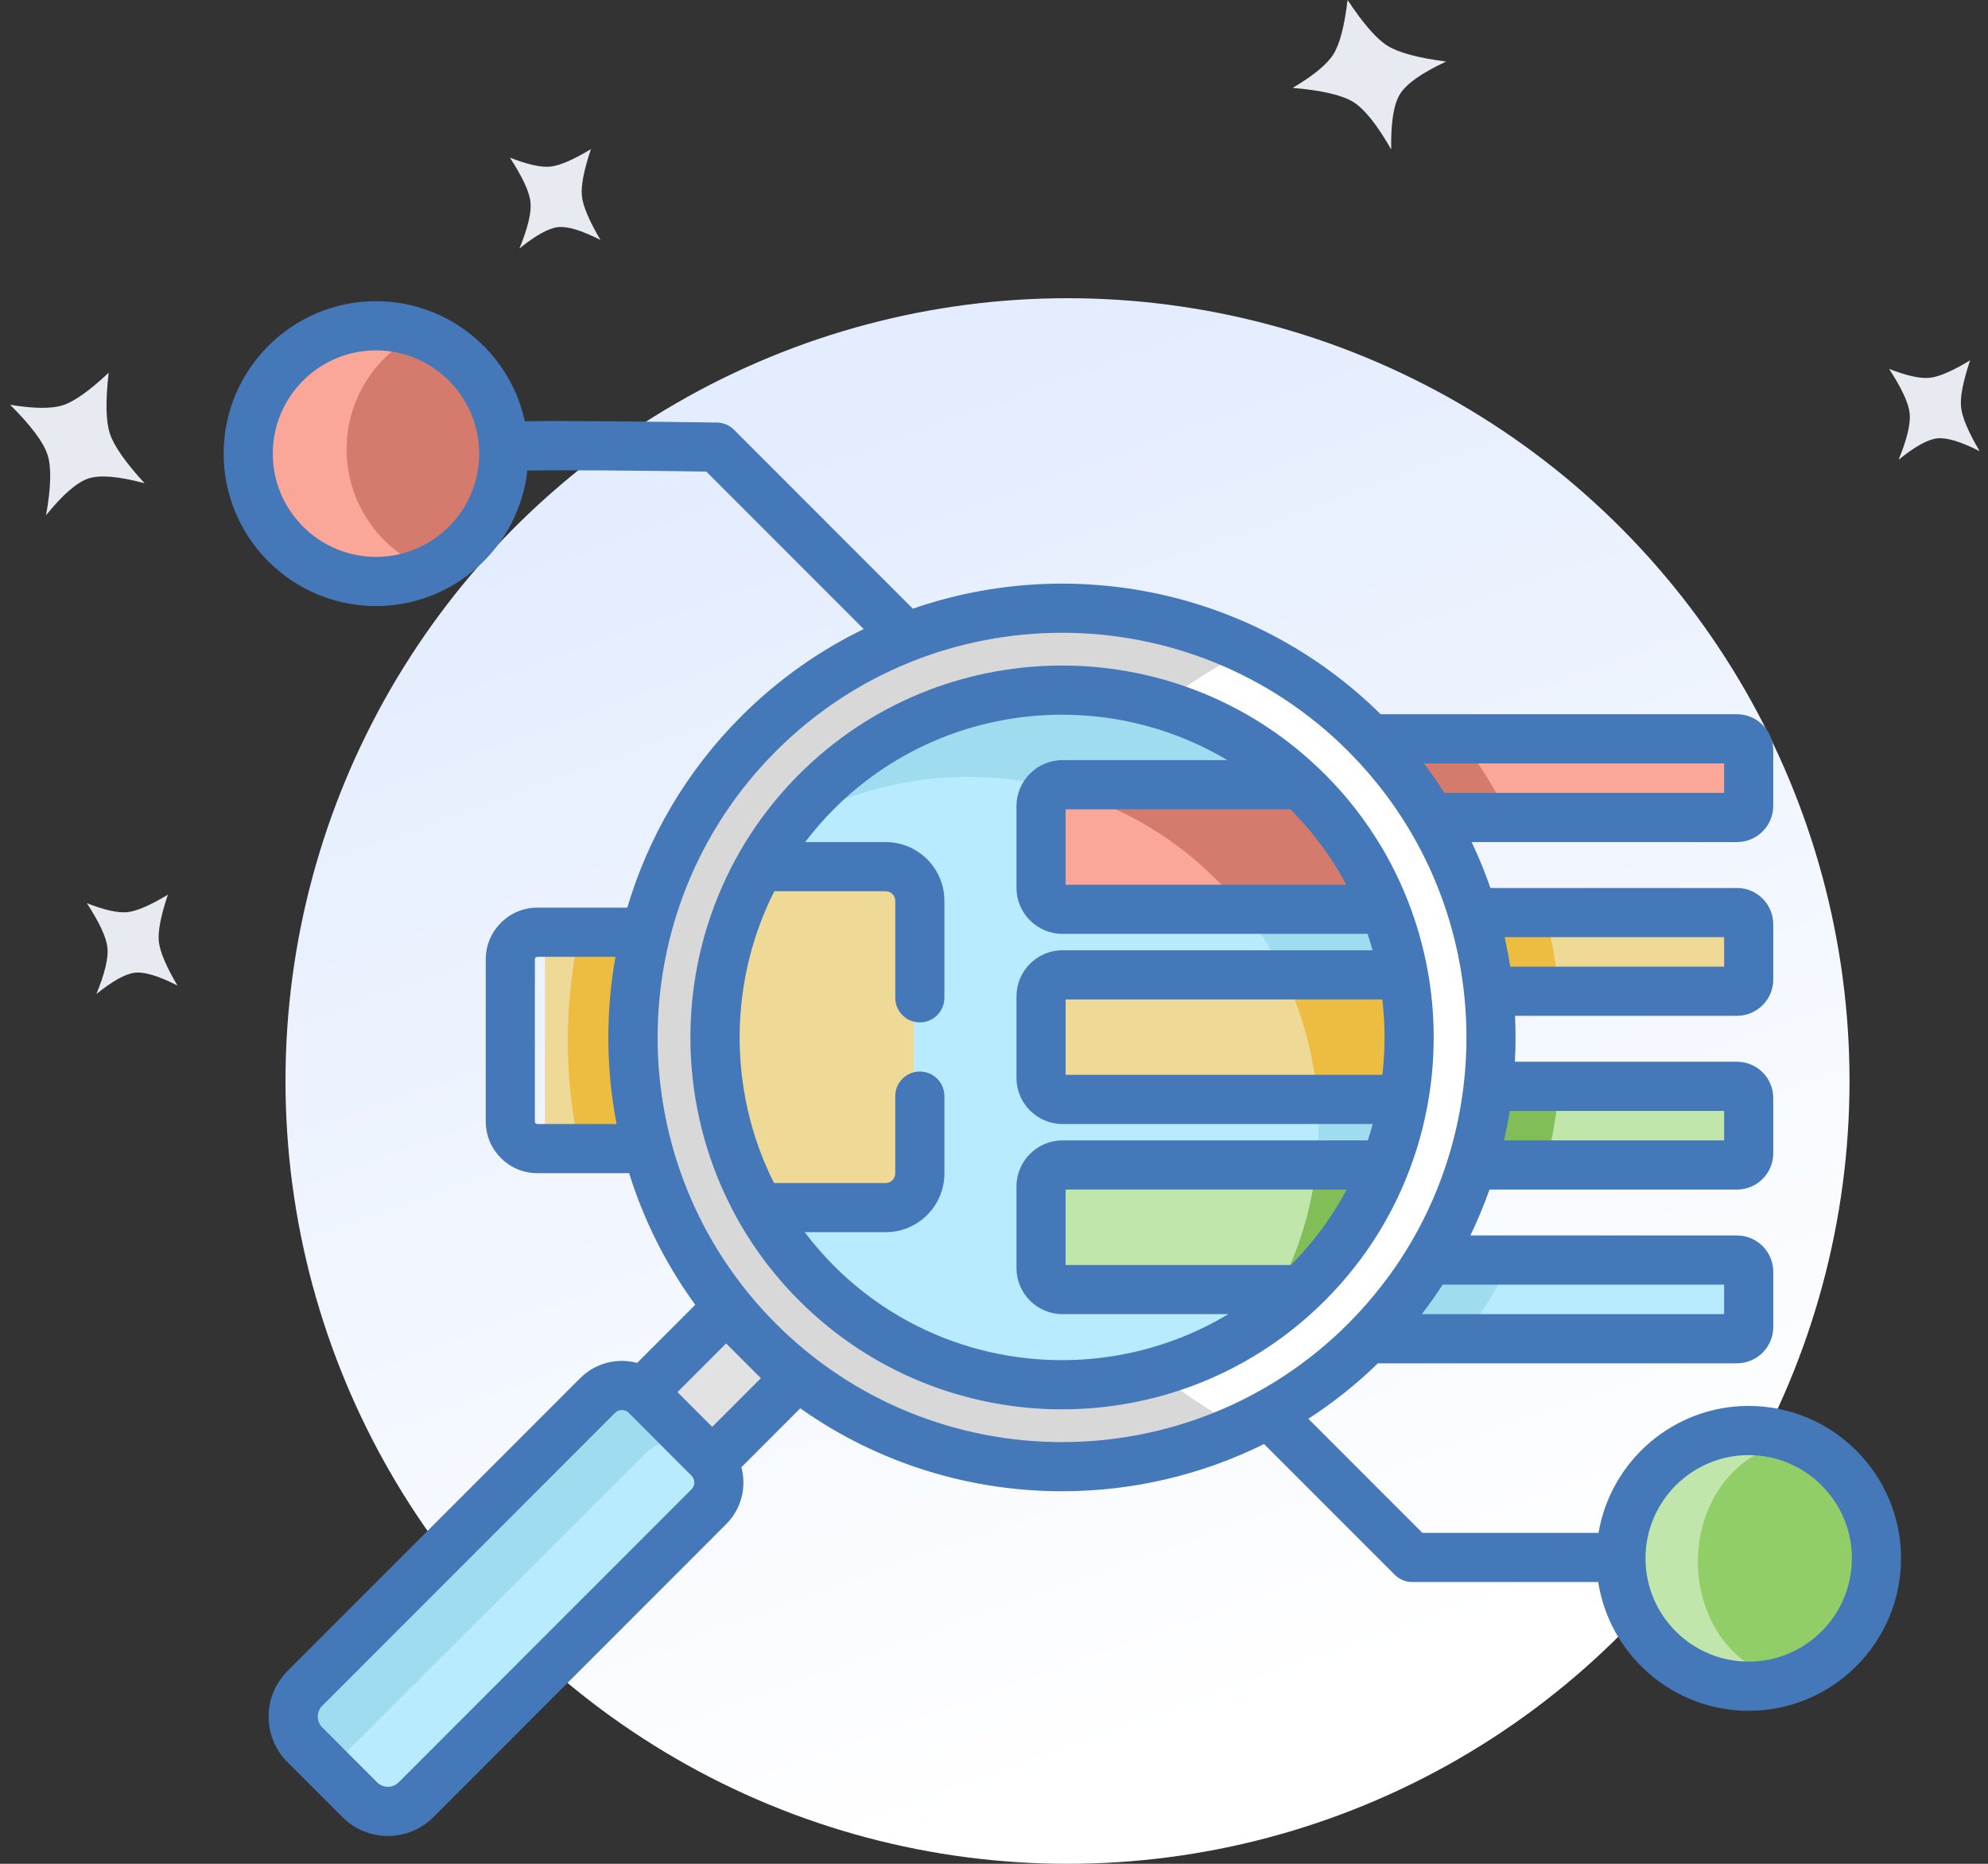 <?xml version="1.0" encoding="UTF-8"?>
<svg width="160px" height="150px" viewBox="0 0 160 150" version="1.1" xmlns="http://www.w3.org/2000/svg" xmlns:xlink="http://www.w3.org/1999/xlink">
    <rect x="0" y="0" width="160" height="150" fill="#333333" stroke="none"/>
    <!-- Generator: Sketch 51.3 (57544) - http://www.bohemiancoding.com/sketch -->
    <title>Archive Image</title>
    <desc>Created with Sketch.</desc>
    <defs>
        <linearGradient x1="54.674%" y1="92.86%" x2="25.83%" y2="12.717%" id="linearGradient-1">
            <stop stop-color="#FFFFFF" offset="0%"></stop>
            <stop stop-color="#E4EDFE" offset="100%"></stop>
        </linearGradient>
    </defs>
    <g id="Page-1" stroke="none" stroke-width="1" fill="none" fill-rule="evenodd">
        <g id="CubeSat-Illustration" transform="translate(-223, -2188)">
            <g id="Discovery-&amp;-Access" transform="translate(184, 2143)">
                <g id="Archive-Image" transform="translate(39, 45)">
                    <ellipse id="Oval-12" fill="url(#linearGradient-1)" fill-rule="nonzero" cx="85.916" cy="87" rx="62.939" ry="63"></ellipse>
                    <path d="M105.538,1.844 C107.615,2.792 109.174,3.266 110.213,3.266 C111.252,3.266 112.81,2.792 114.888,1.844 C113.714,3.651 113.127,5.041 113.127,6.014 C113.127,6.987 113.714,8.377 114.888,10.184 C112.876,9.103 111.342,8.563 110.287,8.563 C109.231,8.563 107.648,9.103 105.538,10.184 C106.435,8.451 106.884,7.106 106.884,6.149 C106.884,5.192 106.435,3.757 105.538,1.844 Z" id="Rectangle-4" fill="#E7EAF1" fill-rule="nonzero" transform="translate(110.213, 6.014) rotate(32) translate(-110.213, -6.014) "></path>
                    <path d="M6.959,72.723 C8.593,73.469 9.819,73.841 10.635,73.841 C11.452,73.841 12.678,73.469 14.312,72.723 C13.389,74.144 12.927,75.237 12.927,76.002 C12.927,76.767 13.389,77.86 14.312,79.281 C12.729,78.431 11.523,78.006 10.694,78.006 C9.864,78.006 8.619,78.431 6.959,79.281 C7.665,77.918 8.018,76.861 8.018,76.108 C8.018,75.356 7.665,74.228 6.959,72.723 Z" id="Rectangle-4" fill="#E7EAF1" fill-rule="nonzero" transform="translate(10.635, 76.002) rotate(84) translate(-10.635, -76.002) "></path>
                    <path d="M152.007,29.72 C153.641,30.465 154.867,30.838 155.683,30.838 C156.5,30.838 157.726,30.465 159.36,29.72 C158.437,31.141 157.975,32.234 157.975,32.999 C157.975,33.763 158.437,34.857 159.36,36.278 C157.777,35.428 156.571,35.003 155.742,35.003 C154.912,35.003 153.667,35.428 152.007,36.278 C152.713,34.915 153.066,33.857 153.066,33.105 C153.066,32.352 152.713,31.224 152.007,29.72 Z" id="Rectangle-4" fill="#E7EAF1" fill-rule="nonzero" transform="translate(155.683, 32.999) rotate(84) translate(-155.683, -32.999) "></path>
                    <path d="M41.007,12.72 C42.641,13.465 43.867,13.838 44.683,13.838 C45.5,13.838 46.726,13.465 48.36,12.72 C47.437,14.141 46.975,15.234 46.975,15.999 C46.975,16.763 47.437,17.857 48.36,19.278 C46.777,18.428 45.571,18.003 44.742,18.003 C43.912,18.003 42.667,18.428 41.007,19.278 C41.713,17.915 42.066,16.857 42.066,16.105 C42.066,15.352 41.713,14.224 41.007,12.72 Z" id="Rectangle-4" fill="#E7EAF1" fill-rule="nonzero" transform="translate(44.683, 15.999) rotate(84) translate(-44.683, -15.999) "></path>
                    <path d="M1.549,31.565 C3.627,32.513 5.186,32.987 6.225,32.987 C7.263,32.987 8.822,32.513 10.9,31.565 C9.726,33.372 9.139,34.762 9.139,35.735 C9.139,36.708 9.726,38.098 10.9,39.905 C8.888,38.824 7.354,38.283 6.299,38.283 C5.243,38.283 3.66,38.824 1.549,39.905 C2.447,38.172 2.896,36.827 2.896,35.87 C2.896,34.913 2.447,33.478 1.549,31.565 Z" id="Rectangle-4" fill="#E7EAF1" fill-rule="nonzero" transform="translate(6.225, 35.735) rotate(72) translate(-6.225, -35.735) "></path>
                    <g id="Group-7" transform="translate(18, 24)">
                        <g id="analytics">
                            <g id="Group" transform="translate(0.844, 1.687)">
                                <g id="Outside-Yellow-Left" transform="translate(24.157, 49.124)">
                                    <g id="XMLID_20_" transform="translate(0.72, 0.053)" fill="#EFD997">
                                        <path d="M15.002,17.653 L2.33,17.653 C1.118,17.653 0.133,16.669 0.133,15.46 L0.133,2.301 C0.133,1.092 1.118,0.108 2.33,0.108 L14.88,0.108 C13.429,5.863 13.469,11.916 15.002,17.653 Z" id="Path"></path>
                                    </g>
                                    <path d="M3.66,17.705 L13.038,17.705 C11.505,11.969 11.465,5.916 12.916,0.161 L3.66,0.161 C2.376,5.934 2.376,11.933 3.66,17.705 Z" id="Path" fill="#EDBD41"></path>
                                </g>
                                <g id="Right-Red" transform="translate(87.682, 33.047)">
                                    <g id="XMLID_21_" transform="translate(0.44, 0.446)" fill="#FAA799">
                                        <path d="M33.944,1.06 L33.944,5.536 C33.944,6.063 33.518,6.488 32.991,6.488 L4.912,6.488 C3.56,4.223 1.925,2.081 0.011,0.108 L32.991,0.108 C33.518,0.108 33.944,0.534 33.944,1.06 Z" id="Path"></path>
                                    </g>
                                    <path d="M10.904,0.555 L0.451,0.555 C2.365,2.527 4,4.67 5.352,6.935 L14.882,6.935 C13.773,4.717 12.447,2.58 10.904,0.555 Z" id="Path" fill="#D57B6D"></path>
                                </g>
                                <g id="Right-Yellow" transform="translate(95.734, 47.337)">
                                    <g id="XMLID_22_" transform="translate(0.641, 0.244)" fill="#EFD997">
                                        <path d="M25.691,1.06 L25.691,5.536 C25.691,6.063 25.265,6.488 24.738,6.488 L1.368,6.488 C1.137,4.335 0.706,2.198 0.072,0.108 L24.738,0.108 C25.265,0.108 25.691,0.534 25.691,1.06 Z" id="Path"></path>
                                    </g>
                                    <path d="M9.74,0.353 L0.713,0.353 C1.347,2.442 1.778,4.579 2.01,6.732 L10.89,6.732 C10.679,4.585 10.295,2.451 9.74,0.353 Z" id="Path" fill="#EDBD41"></path>
                                </g>
                                <g id="Right-Green" transform="translate(95.734, 61.628)">
                                    <g id="XMLID_23_" transform="translate(0.641, 0.042)" fill="#C1E6AC">
                                        <path d="M25.691,1.06 L25.691,5.536 C25.691,6.063 25.265,6.488 24.738,6.488 L0.003,6.488 C0.652,4.401 1.1,2.264 1.344,0.108 L24.738,0.108 C25.265,0.108 25.691,0.534 25.691,1.06 Z" id="Path"></path>
                                    </g>
                                    <path d="M1.986,0.151 C1.741,2.306 1.293,4.444 0.644,6.53 L9.808,6.53 C10.348,4.431 10.718,2.297 10.915,0.151 L1.986,0.151 Z" id="Path" fill="#82BE58"></path>
                                </g>
                                <g id="Right-Blue" transform="translate(87.682, 75.025)">
                                    <g id="XMLID_24_" transform="translate(0.174, 0.733)" fill="#B9EBFF">
                                        <path d="M34.211,1.06 L34.211,5.536 C34.211,6.063 33.785,6.488 33.258,6.488 L0.064,6.488 C2.007,4.518 3.669,2.376 5.048,0.108 L33.258,0.108 C33.785,0.108 34.211,0.534 34.211,1.06 Z" id="Path"></path>
                                    </g>
                                    <path d="M15.014,0.842 L5.222,0.842 C3.843,3.109 2.182,5.252 0.238,7.221 L11.105,7.221 C12.623,5.194 13.927,3.058 15.014,0.842 Z" id="Path" fill="#A0DCF0"></path>
                                </g>
                                <g id="Glass-Rim" transform="translate(31.315, 22.329)">
                                    <g id="XMLID_14_" transform="translate(0.1, 0.797)" fill="#FFFFFF">
                                        <ellipse id="Oval" cx="34.876" cy="34.931" rx="34.876" ry="34.822"></ellipse>
                                    </g>
                                    <path d="M40.732,60.351 C27.112,46.752 27.112,24.705 40.732,11.105 C43.567,8.275 46.769,6.036 50.185,4.383 C37.191,-1.903 21.101,0.336 10.316,11.105 C-3.305,24.705 -3.305,46.752 10.316,60.351 C21.101,71.12 37.191,73.359 50.185,67.073 C46.769,65.421 43.567,63.181 40.732,60.351 Z" id="Path" fill="#D8D8D8"></path>
                                </g>
                                <g id="Glass-Back" transform="translate(37.805, 29.506)">
                                    <path d="M48.309,8.386 C59.312,19.372 59.312,37.249 48.309,48.235 C37.306,59.221 19.402,59.221 8.398,48.235 C-2.605,37.249 -2.605,19.372 8.398,8.386 C19.402,-2.6 37.306,-2.6 48.309,8.386 Z" id="Path" fill="#B9EBFF"></path>
                                    <path d="M48.309,8.386 C37.306,-2.6 19.402,-2.6 8.398,8.386 C7.128,9.655 6.006,11.016 5.029,12.447 C16.035,4.71 31.384,5.75 41.221,15.571 C50.953,25.289 52.075,40.396 44.59,51.359 C45.896,50.441 47.142,49.4 48.309,48.235 C59.312,37.249 59.312,19.372 48.309,8.386 Z" id="Path" fill="#A0DCF0"></path>
                                </g>
                                <g id="Handle" transform="translate(3.579, 78.598)">
                                    <g id="XMLID_28_" transform="translate(0.148, 7.262)" fill="#B9EBFF">
                                        <path d="M33.841,6.081 C34.927,7.166 34.927,8.923 33.841,10.008 L10.045,33.769 C8.78,35.029 6.733,35.029 5.471,33.769 L1.009,29.311 C-0.256,28.051 -0.256,26.007 1.009,24.747 L24.805,0.986 C25.891,-0.099 27.651,-0.099 28.737,0.986 L33.841,6.081 Z" id="Path"></path>
                                    </g>
                                    <path d="M5.763,40.978 C4.499,39.718 4.499,37.674 5.763,36.414 L29.559,12.652 C30.433,11.78 31.741,11.611 32.785,12.141 L28.885,8.247 C27.799,7.163 26.039,7.163 24.953,8.247 L1.157,32.009 C-0.107,33.269 -0.107,35.313 1.157,36.573 L5.619,41.031 C5.85,41.261 6.107,41.448 6.38,41.594 L5.763,40.978 Z" id="Path" fill="#A0DCF0"></path>
                                    <g id="XMLID_27_" transform="translate(27.57, 0.351)" fill="#E2E2E3">
                                        <polygon id="Path" points="8.571 0.082 14.604 5.337 5.752 14.171 0.089 8.55"></polygon>
                                    </g>
                                </g>
                                <g id="Glass---Inside---Right---Red" transform="translate(64.428, 37.215)">
                                    <path d="M28.069,10.21 L1.88,10.21 C0.916,10.21 0.133,9.428 0.133,8.466 L0.133,1.852 C0.133,0.89 0.916,0.108 1.88,0.108 L21.205,0.108 C21.405,0.295 21.599,0.483 21.794,0.677 C24.602,3.482 26.692,6.735 28.069,10.21 Z" id="Path" fill="#FAA799"></path>
                                    <path d="M21.686,0.677 C21.492,0.484 21.296,0.295 21.098,0.108 L1.88,0.108 C1.559,0.108 1.258,0.197 1,0.348 C5.986,1.491 10.721,3.992 14.597,7.862 C15.349,8.613 16.043,9.399 16.692,10.21 L27.96,10.21 C26.585,6.736 24.495,3.482 21.686,0.677 Z" id="Path" fill="#D57B6D"></path>
                                </g>
                                <g id="Glass---Inside---Right---Yellow" transform="translate(64.428, 52.632)">
                                    <path d="M29.586,0.108 C30.193,3.444 30.196,6.871 29.594,10.21 L1.88,10.21 C0.916,10.21 0.133,9.428 0.133,8.466 L0.133,1.852 C0.133,0.89 0.916,0.108 1.88,0.108 L29.586,0.108 Z" id="Path" fill="#EFD997"></path>
                                    <path d="M29.478,0.108 L20.046,0.108 C21.591,3.307 22.497,6.737 22.761,10.21 L29.487,10.21 C30.089,6.871 30.086,3.446 29.478,0.108 Z" id="Path" fill="#EDBD41"></path>
                                </g>
                                <g id="Glass---Inside---Right---Green" transform="translate(64.428, 68.05)">
                                    <path d="M1.88,0.108 L28.087,0.108 C26.714,3.601 24.616,6.871 21.794,9.691 C21.618,9.867 21.44,10.039 21.259,10.21 L1.88,10.21 C0.916,10.21 0.133,9.428 0.133,8.466 L0.133,1.852 C0.133,0.89 0.916,0.108 1.88,0.108 Z" id="Path" fill="#C1E6AC"></path>
                                    <path d="M21.686,9.691 C24.508,6.873 26.605,3.601 27.98,0.108 L22.667,0.108 C22.276,3.602 21.232,7.034 19.538,10.21 L21.144,10.21 C21.325,10.038 21.508,9.869 21.686,9.691 Z" id="Path" fill="#82BE58"></path>
                                </g>
                                <g id="Glass---Inside---Left---Yellow" transform="translate(37.805, 43.86)" fill="#EFD997">
                                    <path d="M16.906,2.876 L16.906,24.986 C16.906,26.515 15.665,27.754 14.134,27.754 L3.855,27.754 C-0.953,19.2 -0.942,8.655 3.882,0.108 L14.134,0.108 C15.665,0.108 16.906,1.347 16.906,2.876 Z" id="Path"></path>
                                </g>
                                <g id="Top-Node---Red">
                                    <ellipse id="Oval" fill="#D57B6D" cx="10.516" cy="10.475" rx="10.383" ry="10.367"></ellipse>
                                    <path d="M9.052,10.475 C9.052,6.344 11.473,2.778 14.975,1.112 C13.624,0.469 12.112,0.108 10.516,0.108 C4.782,0.108 0.133,4.75 0.133,10.475 C0.133,16.201 4.782,20.842 10.516,20.842 C12.112,20.842 13.624,20.482 14.975,19.839 C11.473,18.173 9.052,14.607 9.052,10.475 Z" id="Path" fill="#FAA799"></path>
                                </g>
                                <g id="Bottom-Note---Green" transform="translate(110.707, 89.581)">
                                    <ellipse id="Oval" fill="#91CE67" cx="11.36" cy="10.475" rx="10.383" ry="10.367"></ellipse>
                                    <path d="M7.098,10.421 C7.098,6.604 9.025,3.309 11.812,1.77 C10.737,1.177 9.534,0.844 8.263,0.844 C3.699,0.844 0,5.131 0,10.421 C0,15.711 3.699,19.999 8.263,19.999 C9.534,19.999 10.737,19.666 11.812,19.072 C9.025,17.533 7.098,14.238 7.098,10.421 Z" id="Path" fill="#C1E6AC"></path>
                                </g>
                            </g>
                            <g id="Group" fill="#4478B9" fill-rule="nonzero">
                                <path d="M92.856,75.367 C92.86,75.36 92.865,75.353 92.869,75.346 C92.972,75.181 93.072,75.015 93.171,74.849 C93.203,74.795 93.235,74.743 93.267,74.69 C93.342,74.562 93.414,74.433 93.488,74.304 C93.542,74.208 93.597,74.113 93.65,74.017 C93.702,73.923 93.753,73.827 93.804,73.733 C93.876,73.599 93.948,73.465 94.018,73.331 C94.052,73.266 94.085,73.2 94.118,73.135 C94.203,72.967 94.288,72.799 94.37,72.631 C94.389,72.591 94.408,72.552 94.427,72.512 C94.521,72.316 94.614,72.119 94.703,71.921 C94.713,71.901 94.721,71.88 94.731,71.86 C94.829,71.644 94.924,71.426 95.016,71.208 C95.02,71.197 95.024,71.187 95.029,71.177 C95.124,70.951 95.217,70.724 95.306,70.496 C95.308,70.492 95.31,70.487 95.312,70.482 C95.313,70.481 95.313,70.48 95.313,70.478 C96.032,68.649 96.563,66.762 96.908,64.848 C96.909,64.843 96.911,64.837 96.912,64.832 C96.915,64.813 96.918,64.794 96.921,64.774 C96.953,64.596 96.983,64.417 97.011,64.238 C97.02,64.185 97.028,64.131 97.037,64.077 C97.062,63.912 97.086,63.746 97.109,63.58 C97.119,63.507 97.128,63.434 97.138,63.361 C97.157,63.214 97.175,63.067 97.192,62.92 C97.203,62.821 97.214,62.721 97.224,62.622 C97.237,62.5 97.25,62.378 97.261,62.255 C97.273,62.123 97.284,61.991 97.294,61.859 C97.301,61.767 97.309,61.674 97.315,61.582 C97.328,61.409 97.337,61.235 97.346,61.062 C97.349,61.009 97.353,60.955 97.355,60.902 C97.4,59.955 97.399,59.008 97.354,58.062 C97.353,58.045 97.352,58.028 97.351,58.011 C97.341,57.801 97.329,57.59 97.314,57.38 C97.308,57.296 97.3,57.212 97.294,57.128 C97.283,56.987 97.272,56.846 97.259,56.705 C97.247,56.582 97.234,56.459 97.221,56.336 C97.21,56.237 97.2,56.137 97.189,56.037 C97.172,55.887 97.152,55.737 97.133,55.588 C97.123,55.516 97.114,55.444 97.104,55.372 C97.081,55.204 97.056,55.037 97.03,54.869 C97.022,54.816 97.014,54.763 97.005,54.709 C96.976,54.531 96.946,54.353 96.914,54.175 C96.91,54.151 96.906,54.127 96.902,54.103 C96.901,54.097 96.899,54.092 96.898,54.086 C96.549,52.171 96.014,50.284 95.291,48.453 C95.196,48.213 95.1,47.978 95,47.743 C94.904,47.516 94.805,47.291 94.703,47.067 C94.698,47.056 94.693,47.044 94.688,47.032 C94.595,46.829 94.499,46.626 94.401,46.424 C94.386,46.392 94.371,46.36 94.356,46.329 C94.272,46.157 94.185,45.986 94.098,45.815 C94.067,45.755 94.037,45.694 94.006,45.633 C93.937,45.502 93.866,45.371 93.795,45.24 C93.743,45.144 93.692,45.046 93.639,44.95 C93.592,44.867 93.544,44.785 93.498,44.702 C93.418,44.561 93.338,44.42 93.257,44.281 C93.242,44.256 93.226,44.231 93.212,44.207 C91.947,42.072 90.419,40.102 88.637,38.319 C88.432,38.115 88.225,37.915 88.016,37.718 C76.301,26.648 57.777,26.849 46.314,38.319 C43.866,40.769 41.934,43.541 40.513,46.5 C36.595,54.66 36.582,64.239 40.475,72.407 C40.483,72.424 40.492,72.442 40.5,72.459 C40.634,72.74 40.773,73.02 40.916,73.297 C40.917,73.299 40.918,73.3 40.918,73.301 C42.294,75.955 44.092,78.444 46.314,80.667 C52.148,86.505 59.812,89.424 67.475,89.424 C74.893,89.424 82.311,86.689 88.07,81.219 C88.262,81.037 88.45,80.854 88.637,80.667 C90.255,79.049 91.664,77.277 92.856,75.367 Z M89.771,72.822 C89.599,73.111 89.42,73.397 89.236,73.681 C89.189,73.752 89.142,73.823 89.095,73.894 C88.88,74.217 88.659,74.538 88.428,74.853 C88.425,74.857 88.422,74.861 88.419,74.865 C88.18,75.191 87.93,75.512 87.673,75.83 C87.622,75.893 87.569,75.956 87.516,76.019 C87.309,76.27 87.096,76.519 86.878,76.764 C86.814,76.835 86.752,76.907 86.687,76.977 C86.432,77.258 86.17,77.534 85.901,77.805 L67.764,77.805 L67.764,71.737 L90.383,71.737 C90.218,72.046 90.049,72.353 89.871,72.657 C89.839,72.713 89.804,72.767 89.771,72.822 Z M93.287,56.75 C93.3,56.877 93.314,57.004 93.326,57.13 C93.355,57.451 93.378,57.772 93.395,58.094 C93.401,58.21 93.405,58.326 93.41,58.441 C93.423,58.758 93.432,59.074 93.433,59.39 C93.433,59.476 93.432,59.563 93.432,59.649 C93.43,59.945 93.422,60.241 93.411,60.537 C93.406,60.65 93.402,60.763 93.396,60.877 C93.379,61.197 93.356,61.517 93.327,61.837 C93.316,61.968 93.301,62.099 93.288,62.23 C93.278,62.322 93.265,62.412 93.255,62.503 L67.764,62.503 L67.764,56.435 L93.249,56.435 C93.261,56.54 93.276,56.645 93.287,56.75 Z M85.855,41.133 C86.136,41.415 86.406,41.702 86.672,41.993 C86.741,42.069 86.809,42.147 86.878,42.224 C87.097,42.47 87.311,42.719 87.519,42.972 C87.566,43.029 87.615,43.085 87.662,43.143 C87.918,43.459 88.166,43.779 88.405,44.103 C88.427,44.133 88.448,44.164 88.47,44.194 C88.683,44.487 88.889,44.784 89.088,45.083 C89.136,45.154 89.183,45.226 89.23,45.298 C89.425,45.597 89.613,45.898 89.795,46.203 C89.816,46.239 89.838,46.273 89.859,46.309 C90.032,46.603 90.195,46.902 90.356,47.201 L67.764,47.201 L67.764,41.133 L85.855,41.133 Z M49.111,77.869 C48.254,77.012 47.477,76.107 46.765,75.167 L53.285,75.167 C55.889,75.167 58.008,73.047 58.008,70.441 L58.008,64.218 C58.008,63.125 57.122,62.239 56.03,62.239 C54.938,62.239 54.052,63.125 54.052,64.218 L54.052,70.441 C54.052,70.865 53.708,71.21 53.285,71.21 L44.298,71.21 C44.18,70.975 44.061,70.741 43.95,70.505 C43.91,70.418 43.873,70.331 43.834,70.244 C43.724,70.002 43.619,69.759 43.517,69.514 C43.466,69.39 43.413,69.266 43.363,69.142 C43.254,68.867 43.151,68.59 43.051,68.312 C42.99,68.141 42.932,67.97 42.874,67.798 C42.826,67.655 42.781,67.511 42.735,67.367 C42.63,67.032 42.53,66.696 42.439,66.357 C42.418,66.282 42.398,66.206 42.378,66.131 C41.238,61.767 41.244,57.154 42.395,52.793 C42.409,52.739 42.424,52.684 42.439,52.63 C42.539,52.26 42.649,51.892 42.766,51.526 C42.802,51.414 42.836,51.301 42.874,51.189 C42.936,51.003 43.001,50.818 43.067,50.633 C43.152,50.399 43.239,50.166 43.33,49.935 C43.396,49.767 43.465,49.601 43.534,49.434 C43.625,49.217 43.718,49.002 43.815,48.787 C43.865,48.675 43.915,48.562 43.967,48.449 C44.08,48.207 44.201,47.968 44.322,47.729 L53.285,47.729 C53.708,47.729 54.053,48.073 54.053,48.497 L54.053,56.303 C54.053,57.396 54.938,58.282 56.03,58.282 C57.122,58.282 58.008,57.396 58.008,56.303 L58.008,48.497 C58.008,45.891 55.889,43.771 53.285,43.771 L46.803,43.771 C47.505,42.849 48.269,41.96 49.111,41.118 C54.174,36.052 60.825,33.519 67.475,33.519 C72.088,33.519 76.698,34.739 80.781,37.175 L67.515,37.175 C65.471,37.175 63.808,38.839 63.808,40.884 L63.808,47.45 C63.808,49.495 65.471,51.159 67.515,51.159 L92.067,51.159 C92.214,51.595 92.348,52.035 92.471,52.478 L67.515,52.478 C65.471,52.478 63.809,54.142 63.809,56.187 L63.809,62.752 C63.809,64.797 65.471,66.461 67.515,66.461 L92.484,66.461 C92.362,66.904 92.229,67.344 92.083,67.78 L67.515,67.78 C65.471,67.78 63.809,69.444 63.809,71.489 L63.809,78.055 C63.809,80.1 65.471,81.763 67.515,81.763 L80.86,81.763 C70.88,87.767 57.708,86.472 49.111,77.869 Z" id="Shape"></path>
                                <path d="M122.739,89.15 C116.678,89.15 111.633,93.575 110.654,99.365 L96.475,99.365 L87.299,90.184 C89.274,88.906 91.151,87.418 92.9,85.72 L121.796,85.72 C123.406,85.72 124.717,84.409 124.717,82.798 L124.717,78.354 C124.717,76.742 123.406,75.431 121.796,75.431 L100.338,75.431 C100.922,74.223 101.436,72.99 101.879,71.737 L121.796,71.737 C123.406,71.737 124.717,70.426 124.717,68.815 L124.717,64.371 C124.717,62.759 123.406,61.448 121.796,61.448 L103.923,61.448 C103.989,60.218 103.994,58.985 103.936,57.754 L121.796,57.754 C123.406,57.754 124.717,56.443 124.717,54.832 L124.717,50.388 C124.717,48.776 123.406,47.465 121.796,47.465 L101.955,47.465 C101.521,46.212 101.015,44.98 100.441,43.771 L121.796,43.771 C123.406,43.771 124.717,42.46 124.717,40.849 L124.717,36.405 C124.717,34.793 123.406,33.482 121.796,33.482 L93.12,33.482 C82.913,23.406 68.205,20.574 55.468,24.989 L41.074,10.587 C40.711,10.224 40.221,10.016 39.707,10.008 C39.667,10.008 35.566,9.942 31.487,9.91 C27.782,9.881 25.59,9.866 24.242,9.908 C23.047,4.388 18.13,0.24 12.261,0.24 C5.5,0.24 0,5.743 0,12.508 C0,19.272 5.5,24.776 12.261,24.776 C18.56,24.776 23.763,19.996 24.444,13.872 C26.889,13.818 33.081,13.865 38.844,13.952 L51.513,26.628 C47.948,28.358 44.608,30.699 41.653,33.655 C37.213,38.098 34.158,43.409 32.487,49.048 L25.248,49.048 C22.957,49.048 21.094,50.912 21.094,53.204 L21.094,66.261 C21.094,68.553 22.957,70.418 25.248,70.418 L32.635,70.418 C33.797,74.152 35.57,77.736 37.956,81.009 L33.279,85.688 C31.699,85.266 29.942,85.669 28.705,86.907 L5.137,110.489 C4.159,111.468 3.62,112.77 3.62,114.154 C3.62,115.539 4.159,116.84 5.137,117.82 L9.557,122.242 C10.536,123.221 11.836,123.76 13.22,123.76 C14.604,123.76 15.905,123.221 16.883,122.242 L40.451,98.66 C41.689,97.422 42.092,95.664 41.67,94.083 L46.408,89.342 C52.696,93.791 60.086,96.017 67.476,96.017 C73.054,96.017 78.631,94.749 83.736,92.215 L94.258,102.743 C94.628,103.114 95.131,103.322 95.656,103.322 L110.627,103.322 C111.544,109.186 116.626,113.686 122.739,113.686 C129.5,113.686 135,108.183 135,101.418 C135,94.654 129.5,89.15 122.739,89.15 Z M120.762,67.78 L103.045,67.78 C103.227,66.994 103.383,66.202 103.513,65.406 L120.762,65.406 L120.762,67.78 Z M120.762,51.423 L120.762,53.797 L103.547,53.797 C103.422,53.001 103.271,52.208 103.094,51.423 L120.762,51.423 Z M12.261,20.818 C7.681,20.818 3.955,17.09 3.955,12.508 C3.955,7.925 7.681,4.197 12.261,4.197 C16.84,4.197 20.566,7.925 20.566,12.508 C20.566,17.09 16.84,20.818 12.261,20.818 Z M98.112,79.388 L120.762,79.388 L120.762,81.763 L96.431,81.763 C96.709,81.401 96.978,81.034 97.241,80.665 C97.27,80.624 97.3,80.583 97.329,80.542 C97.579,80.187 97.823,79.828 98.06,79.466 C98.077,79.44 98.095,79.414 98.112,79.388 Z M120.762,37.44 L120.762,39.814 L98.252,39.814 C98.215,39.756 98.175,39.7 98.137,39.643 C97.913,39.297 97.685,38.953 97.448,38.613 C97.447,38.611 97.446,38.609 97.444,38.607 C97.185,38.236 96.916,37.869 96.642,37.505 C96.626,37.483 96.611,37.461 96.594,37.44 L120.762,37.44 L120.762,37.44 Z M25.248,66.461 C25.138,66.461 25.049,66.372 25.049,66.262 L25.049,53.205 C25.049,53.095 25.138,53.006 25.248,53.006 L31.536,53.006 C30.739,57.453 30.769,62.027 31.625,66.461 L25.248,66.461 L25.248,66.461 Z M37.654,95.862 L14.086,119.444 C13.855,119.676 13.547,119.803 13.22,119.803 C12.893,119.803 12.585,119.676 12.354,119.444 L7.934,115.021 C7.703,114.79 7.575,114.482 7.575,114.155 C7.575,113.827 7.703,113.519 7.934,113.288 L31.502,89.706 C31.654,89.554 31.852,89.479 32.051,89.479 C32.25,89.479 32.449,89.554 32.6,89.706 L37.654,94.763 C37.957,95.066 37.957,95.559 37.654,95.862 Z M43.238,86.917 L39.322,90.835 L36.526,88.037 L40.441,84.119 L41.651,85.33 C41.652,85.33 41.652,85.331 41.653,85.332 C41.654,85.332 41.655,85.333 41.655,85.334 L43.238,86.917 Z M44.452,82.536 L44.447,82.531 C31.753,69.827 31.754,49.157 44.45,36.454 C50.798,30.102 59.137,26.926 67.476,26.926 C75.814,26.926 84.153,30.102 90.502,36.454 C90.627,36.579 90.749,36.707 90.872,36.834 C90.873,36.835 90.874,36.836 90.875,36.837 C91.75,37.742 92.572,38.694 93.334,39.687 C93.347,39.705 93.361,39.724 93.375,39.742 C93.534,39.951 93.691,40.161 93.845,40.374 C93.904,40.455 93.962,40.536 94.02,40.618 C94.123,40.764 94.226,40.91 94.327,41.057 C94.41,41.178 94.493,41.3 94.574,41.422 C94.641,41.522 94.707,41.623 94.773,41.724 C94.876,41.882 94.979,42.041 95.079,42.201 C95.108,42.247 95.135,42.293 95.164,42.338 C101.635,52.794 101.643,66.146 95.188,76.61 C95.119,76.72 95.05,76.83 94.98,76.94 C94.902,77.064 94.823,77.187 94.743,77.31 C94.638,77.471 94.531,77.631 94.423,77.789 C94.372,77.865 94.322,77.94 94.27,78.015 C93.566,79.032 92.802,80.012 91.983,80.947 C91.975,80.956 91.967,80.966 91.958,80.975 C91.758,81.203 91.555,81.429 91.348,81.652 C91.34,81.66 91.333,81.668 91.326,81.676 C91.113,81.904 90.897,82.13 90.678,82.353 C90.678,82.354 90.677,82.354 90.676,82.355 C90.618,82.414 90.562,82.475 90.503,82.533 C77.806,95.237 57.149,95.237 44.452,82.536 Z M122.739,109.729 C118.16,109.729 114.434,106.001 114.434,101.418 C114.434,96.836 118.16,93.108 122.739,93.108 C127.319,93.108 131.045,96.836 131.045,101.418 C131.045,106.001 127.319,109.729 122.739,109.729 Z" id="Shape"></path>
                            </g>
                        </g>
                    </g>
                </g>
            </g>
        </g>
    </g>
</svg>